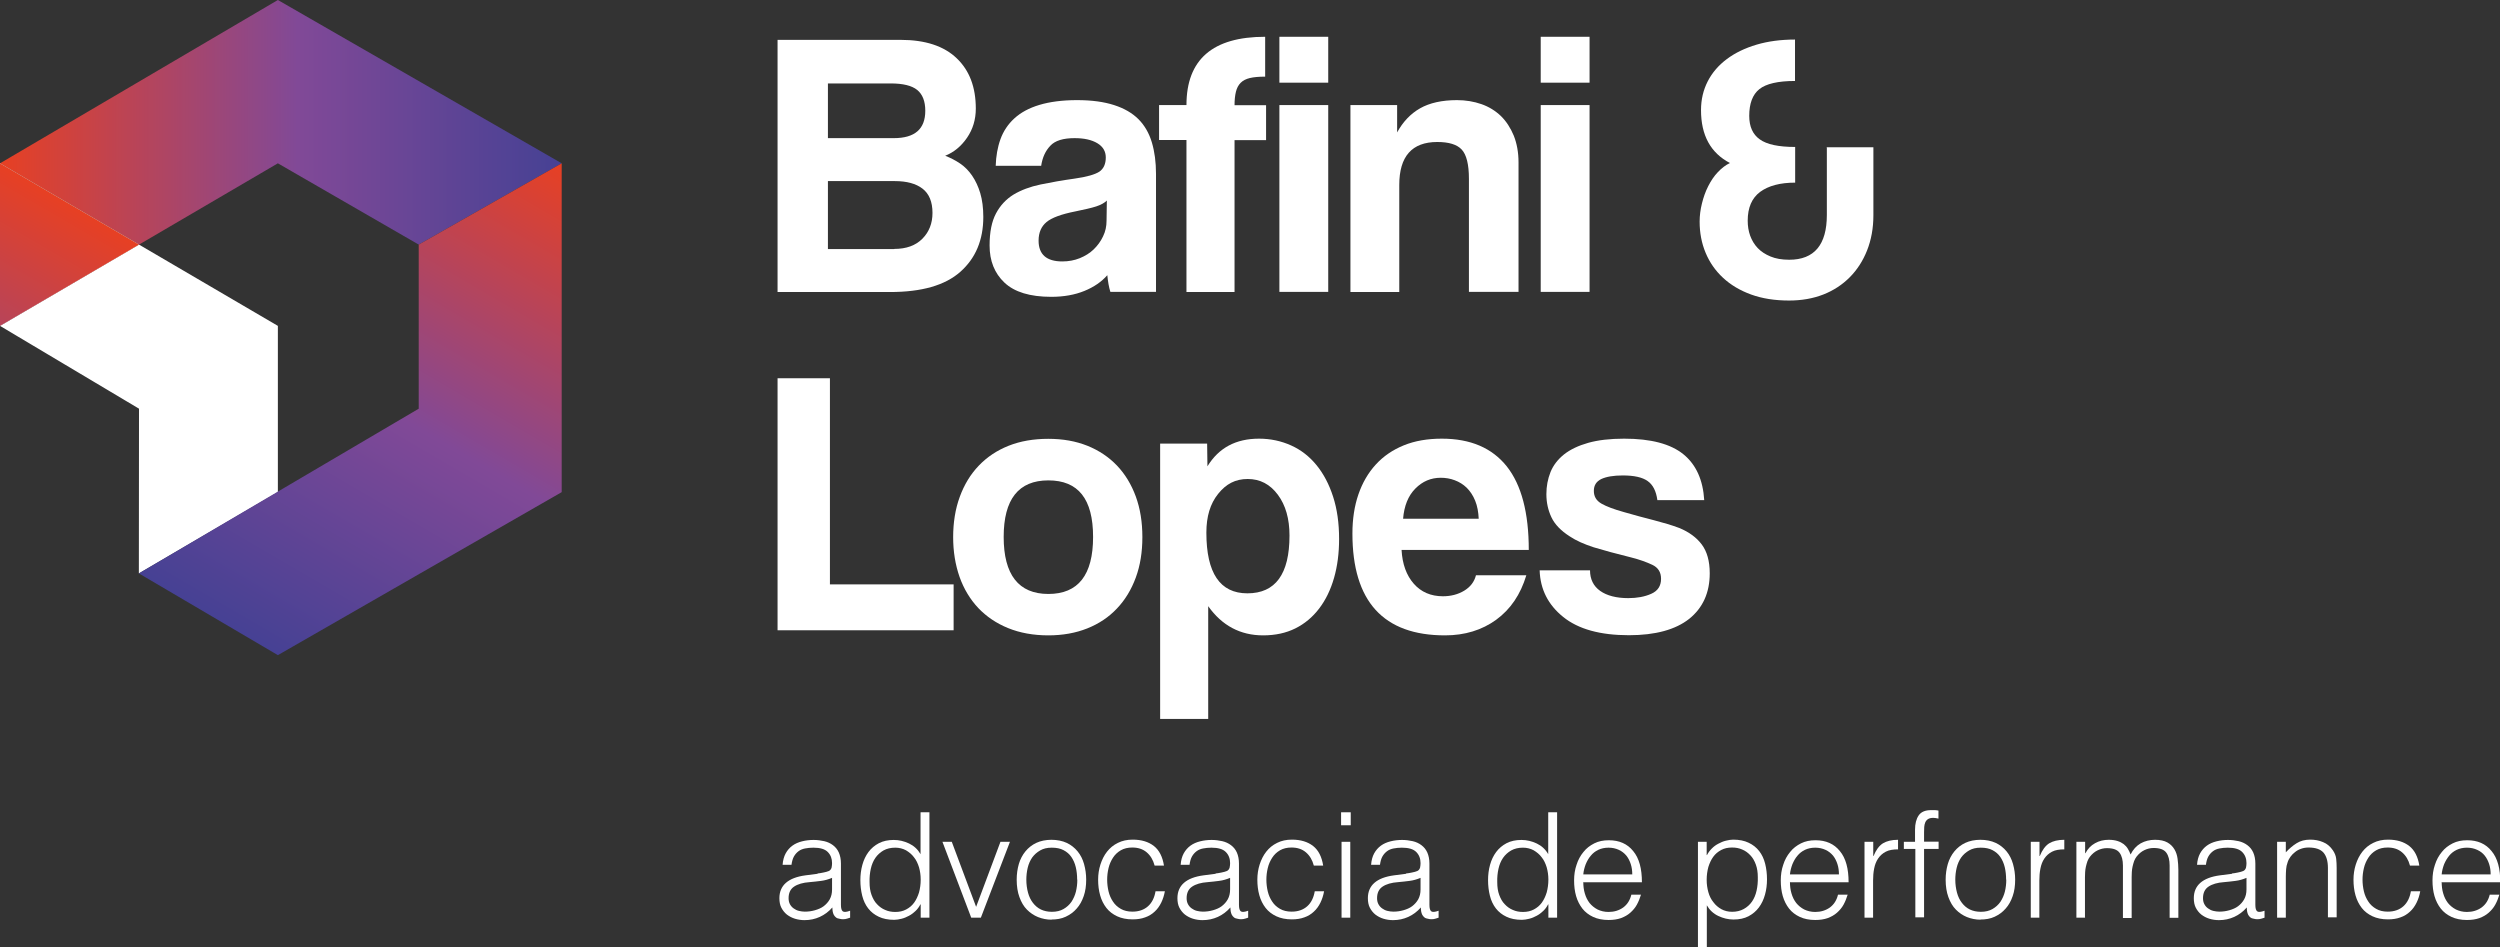 <svg xmlns="http://www.w3.org/2000/svg" width="219" height="83" viewBox="0 0 219 83" fill="none"><rect x="0" y="0" width="219" height="83" fill="#333333" stroke="none"/><g clip-path="url(#clip0_142_852)"><path d="M68.114 25.569V3.492H78.896C81.055 3.492 82.692 4.034 83.805 5.103C84.931 6.172 85.481 7.648 85.481 9.516C85.481 10.463 85.226 11.316 84.717 12.06C84.207 12.805 83.577 13.332 82.799 13.644C83.255 13.82 83.698 14.05 84.1 14.321C84.502 14.591 84.864 14.957 85.159 15.39C85.454 15.823 85.696 16.337 85.87 16.919C86.044 17.502 86.138 18.205 86.138 19.004C86.138 21.021 85.468 22.618 84.127 23.809C82.785 25 80.734 25.582 77.958 25.582H68.101L68.114 25.569ZM72.526 7.309V12.101H78.293C80.144 12.101 81.055 11.302 81.055 9.705C81.055 8.866 80.814 8.257 80.345 7.878C79.875 7.499 79.097 7.309 78.025 7.309H72.526ZM78.333 21.806C79.393 21.806 80.211 21.508 80.801 20.912C81.391 20.317 81.686 19.559 81.686 18.652C81.686 17.677 81.391 16.974 80.814 16.527C80.237 16.08 79.419 15.864 78.387 15.864H72.526V21.819H78.333V21.806Z" fill="white"></path><path d="M97.269 25.569C97.135 25.149 97.055 24.662 97.001 24.107C96.491 24.689 95.821 25.149 94.989 25.487C94.158 25.826 93.192 26.002 92.093 26.002C90.228 26.002 88.861 25.582 87.989 24.756C87.117 23.931 86.688 22.848 86.688 21.508C86.688 20.33 86.876 19.396 87.251 18.693C87.627 17.989 88.136 17.447 88.793 17.041C89.451 16.649 90.242 16.351 91.154 16.161C92.066 15.972 93.058 15.796 94.131 15.647C95.204 15.498 95.928 15.282 96.304 15.038C96.679 14.781 96.867 14.361 96.867 13.793C96.867 13.265 96.626 12.845 96.129 12.547C95.633 12.25 94.976 12.101 94.131 12.101C93.139 12.101 92.428 12.317 92.012 12.764C91.583 13.211 91.315 13.793 91.207 14.524H87.224C87.251 13.684 87.385 12.899 87.64 12.195C87.895 11.492 88.297 10.883 88.861 10.368C89.424 9.854 90.148 9.461 91.046 9.191C91.945 8.92 93.045 8.771 94.346 8.771C95.647 8.771 96.706 8.92 97.591 9.204C98.476 9.488 99.2 9.908 99.737 10.449C100.273 10.991 100.662 11.668 100.904 12.48C101.145 13.292 101.266 14.199 101.266 15.227V25.569H97.283H97.269ZM96.974 17.556C96.76 17.772 96.438 17.948 96.022 18.084C95.606 18.219 95.003 18.354 94.212 18.517C92.978 18.76 92.133 19.072 91.677 19.451C91.221 19.829 90.98 20.371 90.98 21.075C90.98 22.293 91.677 22.902 93.058 22.902C93.608 22.902 94.118 22.807 94.587 22.618C95.056 22.428 95.472 22.171 95.807 21.846C96.143 21.521 96.424 21.142 96.626 20.709C96.84 20.276 96.934 19.816 96.934 19.329L96.961 17.529L96.974 17.556Z" fill="white"></path><path d="M103.934 25.569V12.263H101.534V9.204H103.934C103.934 5.211 106.228 3.222 110.828 3.222V6.714C110.278 6.714 109.835 6.754 109.487 6.836C109.151 6.917 108.883 7.052 108.682 7.255C108.481 7.458 108.347 7.715 108.266 8.04C108.186 8.365 108.146 8.758 108.146 9.218H110.908V12.277H108.146V25.582H103.921L103.934 25.569Z" fill="white"></path><path d="M112.075 7.242V3.222H116.353V7.242H112.075ZM112.075 25.569V9.204H116.353V25.569H112.075Z" fill="white"></path><path d="M128.678 25.569V15.661C128.678 14.402 128.463 13.549 128.047 13.102C127.632 12.656 126.921 12.439 125.902 12.439C123.689 12.439 122.576 13.698 122.576 16.202V25.582H118.298V9.204H122.388V11.6C122.898 10.666 123.568 9.962 124.4 9.488C125.231 9.015 126.317 8.771 127.632 8.771C128.396 8.771 129.12 8.893 129.777 9.123C130.434 9.353 130.998 9.705 131.481 10.165C131.95 10.625 132.325 11.207 132.607 11.884C132.875 12.561 133.023 13.346 133.023 14.226V25.569H128.704H128.678Z" fill="white"></path><path d="M134.967 7.242V3.222H139.245V7.242H134.967ZM134.967 25.569V9.204H139.245V25.569H134.967Z" fill="white"></path><path d="M159.992 12.9H164.109V18.855C164.109 19.992 163.921 21.007 163.559 21.928C163.197 22.848 162.688 23.633 162.044 24.283C161.4 24.933 160.622 25.447 159.724 25.799C158.825 26.151 157.819 26.327 156.72 26.327C155.473 26.327 154.359 26.151 153.394 25.799C152.428 25.447 151.61 24.96 150.94 24.337C150.269 23.715 149.76 22.984 149.411 22.144C149.062 21.305 148.888 20.398 148.888 19.41C148.888 18.896 148.955 18.368 149.089 17.827C149.223 17.285 149.397 16.784 149.639 16.311C149.88 15.837 150.148 15.431 150.484 15.079C150.819 14.727 151.168 14.456 151.543 14.28C149.853 13.4 149.009 11.857 149.009 9.651C149.009 8.717 149.21 7.878 149.599 7.12C149.988 6.362 150.551 5.712 151.275 5.171C151.999 4.629 152.871 4.21 153.877 3.912C154.882 3.614 156.009 3.465 157.243 3.465V7.093C155.754 7.093 154.708 7.337 154.118 7.81C153.528 8.284 153.233 9.069 153.233 10.152C153.233 11.086 153.541 11.776 154.158 12.209C154.775 12.656 155.808 12.873 157.256 12.873V15.999C155.942 15.999 154.923 16.27 154.185 16.811C153.461 17.353 153.099 18.192 153.099 19.329C153.099 19.789 153.166 20.236 153.313 20.642C153.461 21.048 153.676 21.413 153.971 21.725C154.266 22.036 154.641 22.28 155.097 22.469C155.553 22.659 156.089 22.753 156.733 22.753C158.933 22.753 160.032 21.441 160.032 18.828V12.873L159.992 12.9Z" fill="white"></path><path d="M68.114 55.225V33.135H72.701V51.192H83.537V55.212H68.114V55.225Z" fill="white"></path><path d="M91.838 55.658C90.523 55.658 89.343 55.442 88.311 55.022C87.278 54.602 86.406 54.007 85.696 53.262C84.985 52.504 84.435 51.597 84.059 50.542C83.684 49.472 83.496 48.308 83.496 47.05C83.496 45.791 83.684 44.586 84.073 43.53C84.462 42.461 85.012 41.554 85.736 40.796C86.46 40.038 87.332 39.456 88.351 39.05C89.37 38.644 90.537 38.441 91.824 38.441C93.112 38.441 94.238 38.644 95.258 39.05C96.263 39.456 97.135 40.038 97.846 40.783C98.557 41.527 99.106 42.434 99.495 43.49C99.884 44.559 100.072 45.737 100.072 47.05C100.072 48.362 99.884 49.54 99.495 50.596C99.106 51.652 98.557 52.559 97.846 53.303C97.135 54.061 96.263 54.643 95.244 55.049C94.225 55.455 93.085 55.658 91.838 55.658ZM91.838 52.031C94.453 52.031 95.754 50.366 95.754 47.036C95.754 43.706 94.453 42.082 91.838 42.082C89.223 42.082 87.922 43.733 87.922 47.036C87.922 50.339 89.223 52.031 91.838 52.031Z" fill="white"></path><path d="M101.628 62.981V38.86H105.745L105.772 40.85C106.764 39.226 108.266 38.427 110.291 38.427C111.297 38.427 112.236 38.63 113.108 39.023C113.979 39.415 114.717 39.997 115.334 40.755C115.951 41.513 116.433 42.434 116.782 43.517C117.131 44.599 117.305 45.831 117.305 47.212C117.305 48.457 117.158 49.594 116.863 50.623C116.568 51.651 116.138 52.545 115.562 53.303C114.985 54.061 114.288 54.643 113.47 55.049C112.652 55.455 111.713 55.658 110.653 55.658C108.655 55.658 107.046 54.805 105.839 53.1V62.981H101.614H101.628ZM109.272 51.976C111.726 51.976 112.96 50.298 112.96 46.914C112.96 45.452 112.625 44.261 111.941 43.341C111.257 42.42 110.385 41.96 109.299 41.96C108.213 41.96 107.408 42.393 106.711 43.259C106.013 44.126 105.678 45.249 105.678 46.657C105.678 50.203 106.871 51.976 109.272 51.976Z" fill="white"></path><path d="M122.777 48.173C122.844 49.418 123.206 50.406 123.85 51.137C124.493 51.868 125.352 52.233 126.398 52.233C127.095 52.233 127.725 52.071 128.262 51.746C128.798 51.421 129.147 50.975 129.295 50.393H133.707C133.197 52.085 132.325 53.37 131.065 54.291C129.818 55.198 128.316 55.658 126.586 55.658C121.181 55.658 118.472 52.68 118.472 46.738C118.472 45.479 118.646 44.329 118.995 43.314C119.344 42.298 119.853 41.419 120.524 40.688C121.194 39.957 122.012 39.402 122.978 39.009C123.944 38.617 125.057 38.427 126.304 38.427C128.812 38.427 130.703 39.239 131.99 40.85C133.278 42.474 133.921 44.911 133.921 48.173H122.75H122.777ZM129.536 45.452C129.509 44.857 129.415 44.329 129.227 43.868C129.04 43.408 128.798 43.043 128.49 42.732C128.181 42.434 127.833 42.217 127.43 42.068C127.041 41.919 126.626 41.852 126.21 41.852C125.352 41.852 124.614 42.163 123.984 42.799C123.353 43.435 123.005 44.315 122.911 45.439H129.536V45.452Z" fill="white"></path><path d="M145.186 43.814C145.079 43.016 144.797 42.461 144.328 42.136C143.872 41.811 143.148 41.649 142.156 41.649C141.337 41.649 140.721 41.757 140.278 41.96C139.835 42.177 139.621 42.515 139.621 43.002C139.621 43.489 139.835 43.855 140.278 44.112C140.721 44.369 141.378 44.613 142.249 44.857C143.175 45.127 144.046 45.357 144.891 45.574C145.723 45.791 146.46 46.007 147.104 46.251C147.962 46.603 148.62 47.09 149.076 47.699C149.532 48.308 149.773 49.147 149.773 50.217C149.773 51.922 149.169 53.249 147.976 54.21C146.782 55.157 145.012 55.645 142.692 55.645C140.184 55.645 138.266 55.117 136.939 54.047C135.611 52.978 134.927 51.624 134.873 49.959H139.286C139.286 50.731 139.581 51.34 140.171 51.76C140.761 52.179 141.592 52.396 142.638 52.396C143.403 52.396 144.073 52.274 144.65 52.017C145.227 51.76 145.508 51.327 145.508 50.704C145.508 50.122 145.253 49.716 144.73 49.472C144.207 49.229 143.604 49.012 142.907 48.836C141.539 48.498 140.452 48.2 139.607 47.943C138.776 47.672 138.065 47.361 137.502 46.982C136.738 46.494 136.201 45.94 135.906 45.317C135.611 44.694 135.463 44.017 135.463 43.286C135.463 42.596 135.584 41.96 135.826 41.351C136.067 40.755 136.469 40.241 137.006 39.808C137.556 39.375 138.266 39.036 139.125 38.793C139.996 38.549 141.042 38.427 142.276 38.427C144.623 38.427 146.353 38.888 147.466 39.794C148.579 40.701 149.183 42.041 149.29 43.814H145.173H145.186Z" fill="white"></path><path d="M71.614 76.516C71.762 76.503 71.936 76.476 72.124 76.435C72.325 76.394 72.486 76.354 72.607 76.3C72.727 76.246 72.808 76.137 72.848 76.002C72.875 75.867 72.888 75.731 72.888 75.609C72.888 75.217 72.768 74.892 72.513 74.635C72.258 74.378 71.842 74.256 71.252 74.256C70.984 74.256 70.743 74.283 70.528 74.324C70.313 74.364 70.112 74.445 69.951 74.567C69.79 74.689 69.656 74.838 69.549 75.027C69.442 75.217 69.375 75.46 69.334 75.758H68.556C68.583 75.366 68.677 75.027 68.825 74.757C68.972 74.486 69.173 74.256 69.415 74.08C69.656 73.904 69.938 73.782 70.26 73.701C70.582 73.62 70.917 73.579 71.266 73.579C71.601 73.579 71.909 73.62 72.204 73.687C72.499 73.755 72.754 73.877 72.969 74.039C73.183 74.202 73.358 74.405 73.478 74.675C73.599 74.946 73.666 75.271 73.666 75.65V79.264C73.666 79.562 73.72 79.751 73.827 79.832C73.934 79.914 74.149 79.9 74.471 79.778V80.388C74.471 80.388 74.323 80.428 74.216 80.469C74.095 80.509 73.988 80.523 73.881 80.523C73.76 80.523 73.653 80.523 73.532 80.482C73.411 80.469 73.304 80.428 73.224 80.36C73.143 80.293 73.089 80.225 73.036 80.13C72.996 80.036 72.955 79.941 72.942 79.832C72.928 79.724 72.915 79.616 72.915 79.494C72.593 79.86 72.231 80.13 71.815 80.32C71.4 80.509 70.957 80.604 70.474 80.604C70.193 80.604 69.911 80.563 69.643 80.482C69.375 80.401 69.147 80.279 68.932 80.117C68.731 79.954 68.57 79.751 68.449 79.521C68.329 79.291 68.275 79.007 68.275 78.682C68.275 77.559 69.039 76.882 70.568 76.679L71.628 76.543L71.614 76.516ZM72.902 76.895C72.58 77.031 72.258 77.125 71.923 77.166C71.587 77.207 71.266 77.247 70.93 77.274C70.34 77.315 69.884 77.45 69.562 77.667C69.24 77.883 69.08 78.222 69.08 78.682C69.08 78.885 69.12 79.061 69.2 79.21C69.281 79.359 69.388 79.481 69.522 79.575C69.656 79.67 69.804 79.751 69.978 79.792C70.152 79.832 70.327 79.86 70.501 79.86C70.81 79.86 71.105 79.819 71.386 79.738C71.668 79.657 71.936 79.548 72.151 79.386C72.365 79.223 72.553 79.02 72.687 78.777C72.821 78.533 72.888 78.249 72.888 77.91V76.868L72.902 76.895Z" fill="white"></path><path d="M80.653 71.156H81.418V80.388H80.653V79.223H80.626C80.519 79.44 80.371 79.643 80.197 79.805C80.023 79.968 79.835 80.117 79.621 80.225C79.419 80.333 79.205 80.428 78.977 80.482C78.762 80.536 78.534 80.577 78.333 80.577C77.797 80.577 77.341 80.482 76.979 80.306C76.603 80.13 76.295 79.887 76.053 79.575C75.812 79.264 75.638 78.899 75.53 78.466C75.423 78.032 75.369 77.586 75.369 77.098C75.369 76.638 75.423 76.192 75.544 75.758C75.664 75.325 75.839 74.96 76.08 74.635C76.321 74.31 76.63 74.053 76.992 73.863C77.354 73.674 77.797 73.579 78.293 73.579C78.762 73.579 79.205 73.687 79.634 73.89C80.063 74.094 80.398 74.405 80.64 74.824V71.17L80.653 71.156ZM80.653 77.044C80.653 76.665 80.6 76.313 80.506 75.975C80.398 75.636 80.264 75.339 80.063 75.095C79.875 74.838 79.634 74.648 79.366 74.486C79.084 74.337 78.776 74.256 78.427 74.256C78.025 74.256 77.689 74.337 77.394 74.499C77.113 74.662 76.871 74.879 76.683 75.149C76.496 75.42 76.362 75.745 76.281 76.11C76.201 76.476 76.16 76.868 76.174 77.288C76.174 77.707 76.228 78.073 76.348 78.398C76.469 78.723 76.617 78.993 76.831 79.21C77.032 79.427 77.274 79.602 77.542 79.711C77.81 79.832 78.105 79.887 78.427 79.887C78.789 79.887 79.097 79.819 79.379 79.67C79.661 79.521 79.889 79.332 80.076 79.075C80.264 78.817 80.398 78.52 80.506 78.181C80.6 77.829 80.653 77.464 80.653 77.058V77.044Z" fill="white"></path><path d="M82.544 73.742H83.376L85.508 79.44L87.64 73.742H88.472L85.924 80.388H85.079L82.558 73.742H82.544Z" fill="white"></path><path d="M92.12 80.564C91.69 80.564 91.301 80.483 90.926 80.334C90.564 80.185 90.242 79.968 89.96 79.684C89.679 79.4 89.464 79.034 89.303 78.588C89.142 78.154 89.062 77.64 89.062 77.058C89.062 76.571 89.129 76.111 89.249 75.691C89.37 75.271 89.571 74.892 89.826 74.581C90.081 74.27 90.403 74.013 90.778 73.837C91.154 73.661 91.61 73.566 92.106 73.566C92.602 73.566 93.072 73.661 93.447 73.837C93.823 74.013 94.144 74.27 94.399 74.581C94.654 74.892 94.842 75.258 94.963 75.691C95.083 76.124 95.15 76.571 95.15 77.058C95.15 77.586 95.083 78.073 94.936 78.493C94.788 78.926 94.587 79.291 94.319 79.589C94.051 79.901 93.729 80.131 93.353 80.307C92.978 80.483 92.562 80.55 92.106 80.55L92.12 80.564ZM94.359 77.058C94.359 76.666 94.319 76.3 94.238 75.962C94.158 75.623 94.024 75.326 93.85 75.068C93.675 74.811 93.447 74.622 93.165 74.473C92.884 74.324 92.549 74.256 92.133 74.256C91.717 74.256 91.395 74.337 91.114 74.5C90.832 74.662 90.604 74.865 90.416 75.123C90.242 75.38 90.108 75.677 90.027 76.016C89.947 76.354 89.907 76.706 89.907 77.058C89.907 77.464 89.96 77.843 90.054 78.195C90.148 78.547 90.296 78.845 90.483 79.088C90.671 79.332 90.899 79.535 91.181 79.671C91.462 79.806 91.784 79.874 92.146 79.874C92.549 79.874 92.884 79.792 93.165 79.63C93.447 79.467 93.675 79.264 93.863 78.994C94.037 78.723 94.171 78.425 94.252 78.1C94.332 77.762 94.373 77.424 94.373 77.058H94.359Z" fill="white"></path><path d="M101.145 75.826C101.011 75.325 100.783 74.946 100.448 74.662C100.112 74.378 99.697 74.243 99.187 74.243C98.798 74.243 98.463 74.324 98.181 74.486C97.9 74.649 97.672 74.865 97.497 75.136C97.323 75.407 97.189 75.704 97.108 76.043C97.028 76.381 96.988 76.72 96.988 77.058C96.988 77.396 97.028 77.748 97.108 78.087C97.189 78.425 97.323 78.723 97.497 78.98C97.672 79.251 97.9 79.454 98.181 79.616C98.463 79.779 98.798 79.86 99.2 79.86C99.764 79.86 100.22 79.697 100.568 79.386C100.917 79.075 101.132 78.628 101.225 78.073H102.044C101.976 78.439 101.869 78.777 101.722 79.075C101.574 79.373 101.386 79.643 101.145 79.86C100.917 80.076 100.635 80.252 100.314 80.361C99.992 80.482 99.63 80.537 99.214 80.537C98.691 80.537 98.235 80.442 97.859 80.266C97.484 80.09 97.162 79.846 96.921 79.535C96.679 79.224 96.491 78.858 96.371 78.425C96.25 77.992 96.196 77.545 96.196 77.058C96.196 76.598 96.263 76.151 96.398 75.731C96.532 75.312 96.719 74.933 96.974 74.608C97.229 74.283 97.537 74.026 97.926 73.837C98.302 73.647 98.731 73.552 99.227 73.552C99.992 73.552 100.609 73.742 101.078 74.107C101.547 74.473 101.842 75.055 101.963 75.826H101.185H101.145Z" fill="white"></path><path d="M106.482 76.516C106.63 76.503 106.804 76.476 106.992 76.435C107.193 76.394 107.354 76.354 107.475 76.3C107.596 76.246 107.676 76.137 107.716 76.002C107.743 75.867 107.757 75.731 107.757 75.609C107.757 75.217 107.636 74.892 107.381 74.635C107.126 74.378 106.71 74.256 106.12 74.256C105.852 74.256 105.611 74.283 105.396 74.324C105.182 74.364 104.98 74.445 104.82 74.567C104.659 74.689 104.525 74.838 104.417 75.027C104.31 75.217 104.243 75.46 104.203 75.758H103.425C103.452 75.366 103.546 75.027 103.693 74.757C103.841 74.486 104.042 74.256 104.283 74.08C104.525 73.904 104.806 73.782 105.128 73.701C105.45 73.62 105.785 73.579 106.134 73.579C106.469 73.579 106.778 73.62 107.073 73.687C107.368 73.755 107.622 73.877 107.837 74.039C108.052 74.202 108.226 74.405 108.347 74.675C108.467 74.946 108.534 75.271 108.534 75.65V79.264C108.534 79.562 108.588 79.751 108.695 79.832C108.803 79.914 109.017 79.9 109.339 79.778V80.388C109.339 80.388 109.191 80.428 109.084 80.469C108.964 80.509 108.856 80.523 108.749 80.523C108.628 80.523 108.521 80.523 108.4 80.482C108.28 80.469 108.172 80.428 108.092 80.36C108.011 80.293 107.958 80.225 107.904 80.13C107.864 80.036 107.824 79.941 107.81 79.832C107.797 79.724 107.783 79.616 107.783 79.494C107.461 79.86 107.099 80.13 106.684 80.32C106.268 80.509 105.825 80.604 105.343 80.604C105.061 80.604 104.779 80.563 104.511 80.482C104.243 80.401 104.015 80.279 103.8 80.117C103.599 79.954 103.438 79.751 103.318 79.521C103.197 79.291 103.143 79.007 103.143 78.682C103.143 77.559 103.908 76.882 105.436 76.679L106.496 76.543L106.482 76.516ZM107.77 76.895C107.448 77.031 107.126 77.125 106.791 77.166C106.456 77.207 106.134 77.247 105.799 77.274C105.208 77.315 104.752 77.45 104.431 77.667C104.109 77.883 103.948 78.222 103.948 78.682C103.948 78.885 103.988 79.061 104.069 79.21C104.149 79.359 104.256 79.481 104.39 79.575C104.525 79.67 104.672 79.751 104.846 79.792C105.021 79.832 105.195 79.86 105.369 79.86C105.678 79.86 105.973 79.819 106.255 79.738C106.536 79.657 106.804 79.548 107.019 79.386C107.234 79.223 107.421 79.02 107.555 78.777C107.689 78.533 107.757 78.249 107.757 77.91V76.868L107.77 76.895Z" fill="white"></path><path d="M115.092 75.826C114.958 75.325 114.73 74.946 114.395 74.662C114.06 74.378 113.644 74.243 113.134 74.243C112.745 74.243 112.41 74.324 112.128 74.486C111.847 74.649 111.619 74.865 111.445 75.136C111.27 75.407 111.136 75.704 111.056 76.043C110.975 76.381 110.935 76.72 110.935 77.058C110.935 77.396 110.975 77.748 111.056 78.087C111.136 78.425 111.27 78.723 111.445 78.98C111.619 79.251 111.847 79.454 112.128 79.616C112.41 79.779 112.745 79.86 113.148 79.86C113.711 79.86 114.167 79.697 114.516 79.386C114.864 79.075 115.079 78.628 115.173 78.073H115.991C115.924 78.439 115.816 78.777 115.669 79.075C115.521 79.373 115.334 79.643 115.092 79.86C114.864 80.076 114.583 80.252 114.261 80.361C113.939 80.482 113.577 80.537 113.161 80.537C112.638 80.537 112.182 80.442 111.807 80.266C111.431 80.09 111.109 79.846 110.868 79.535C110.626 79.224 110.439 78.858 110.318 78.425C110.197 77.992 110.144 77.545 110.144 77.058C110.144 76.598 110.211 76.151 110.345 75.731C110.479 75.312 110.667 74.933 110.922 74.608C111.176 74.283 111.485 74.026 111.874 73.837C112.249 73.647 112.678 73.552 113.175 73.552C113.939 73.552 114.556 73.742 115.025 74.107C115.495 74.473 115.79 75.055 115.91 75.826H115.133H115.092Z" fill="white"></path><path d="M117.479 72.293V71.156H118.324V72.293H117.479ZM117.52 80.388V73.742H118.284V80.388H117.52Z" fill="white"></path><path d="M123.166 76.516C123.313 76.503 123.488 76.476 123.675 76.435C123.877 76.394 124.037 76.354 124.158 76.3C124.279 76.246 124.359 76.137 124.4 76.002C124.426 75.867 124.44 75.731 124.44 75.609C124.44 75.217 124.319 74.892 124.064 74.635C123.809 74.378 123.394 74.256 122.804 74.256C122.535 74.256 122.294 74.283 122.079 74.324C121.865 74.364 121.664 74.445 121.503 74.567C121.342 74.689 121.208 74.838 121.1 75.027C120.993 75.217 120.926 75.46 120.886 75.758H120.108C120.135 75.366 120.229 75.027 120.376 74.757C120.524 74.486 120.725 74.256 120.966 74.08C121.208 73.904 121.489 73.782 121.811 73.701C122.133 73.62 122.468 73.579 122.817 73.579C123.152 73.579 123.461 73.62 123.756 73.687C124.051 73.755 124.306 73.877 124.52 74.039C124.735 74.202 124.909 74.405 125.03 74.675C125.151 74.946 125.218 75.271 125.218 75.65V79.264C125.218 79.562 125.271 79.751 125.379 79.832C125.486 79.914 125.7 79.9 126.022 79.778V80.388C126.022 80.388 125.875 80.428 125.767 80.469C125.647 80.509 125.539 80.523 125.432 80.523C125.311 80.523 125.204 80.523 125.083 80.482C124.963 80.469 124.856 80.428 124.775 80.36C124.695 80.293 124.641 80.225 124.587 80.13C124.547 80.036 124.507 79.941 124.493 79.832C124.48 79.724 124.467 79.616 124.467 79.494C124.145 79.86 123.783 80.13 123.367 80.32C122.951 80.509 122.509 80.604 122.026 80.604C121.744 80.604 121.463 80.563 121.194 80.482C120.926 80.401 120.698 80.279 120.484 80.117C120.282 79.954 120.121 79.751 120.001 79.521C119.88 79.291 119.826 79.007 119.826 78.682C119.826 77.559 120.591 76.882 122.12 76.679L123.179 76.543L123.166 76.516ZM124.453 76.895C124.131 77.031 123.809 77.125 123.474 77.166C123.139 77.207 122.817 77.247 122.482 77.274C121.892 77.315 121.436 77.45 121.114 77.667C120.792 77.883 120.631 78.222 120.631 78.682C120.631 78.885 120.671 79.061 120.752 79.21C120.832 79.359 120.94 79.481 121.074 79.575C121.208 79.67 121.355 79.751 121.53 79.792C121.704 79.832 121.878 79.86 122.053 79.86C122.361 79.86 122.656 79.819 122.938 79.738C123.219 79.657 123.488 79.548 123.702 79.386C123.917 79.223 124.104 79.02 124.239 78.777C124.373 78.533 124.44 78.249 124.44 77.91V76.868L124.453 76.895Z" fill="white"></path><path d="M135.638 71.156H136.402V80.388H135.638V79.223H135.611C135.504 79.44 135.356 79.643 135.182 79.805C135.008 79.968 134.82 80.117 134.605 80.225C134.404 80.333 134.19 80.428 133.962 80.482C133.747 80.536 133.519 80.577 133.318 80.577C132.781 80.577 132.325 80.482 131.963 80.306C131.588 80.13 131.279 79.887 131.038 79.575C130.797 79.264 130.622 78.899 130.515 78.466C130.408 78.032 130.354 77.586 130.354 77.098C130.354 76.638 130.408 76.192 130.528 75.758C130.649 75.325 130.823 74.96 131.065 74.635C131.306 74.31 131.615 74.053 131.977 73.863C132.339 73.674 132.781 73.579 133.278 73.579C133.747 73.579 134.19 73.687 134.619 73.89C135.048 74.094 135.383 74.405 135.624 74.824V71.17L135.638 71.156ZM135.638 77.044C135.638 76.665 135.584 76.313 135.49 75.975C135.383 75.636 135.249 75.339 135.048 75.095C134.86 74.838 134.619 74.648 134.35 74.486C134.069 74.337 133.76 74.256 133.412 74.256C133.009 74.256 132.674 74.337 132.379 74.499C132.097 74.662 131.856 74.879 131.668 75.149C131.481 75.42 131.346 75.745 131.266 76.11C131.185 76.476 131.145 76.868 131.159 77.288C131.159 77.707 131.212 78.073 131.333 78.398C131.454 78.723 131.601 78.993 131.816 79.21C132.017 79.427 132.258 79.602 132.527 79.711C132.795 79.832 133.09 79.887 133.412 79.887C133.774 79.887 134.082 79.819 134.364 79.67C134.645 79.521 134.873 79.332 135.061 79.075C135.249 78.817 135.383 78.52 135.49 78.181C135.584 77.829 135.638 77.464 135.638 77.058V77.044Z" fill="white"></path><path d="M138.696 77.248C138.696 77.613 138.736 77.951 138.83 78.263C138.924 78.588 139.058 78.858 139.245 79.102C139.433 79.332 139.661 79.522 139.943 79.67C140.224 79.806 140.546 79.887 140.908 79.887C141.405 79.887 141.834 79.752 142.196 79.494C142.558 79.224 142.786 78.858 142.907 78.371H143.751C143.658 78.682 143.537 78.98 143.389 79.251C143.242 79.522 143.041 79.752 142.813 79.955C142.585 80.158 142.316 80.306 141.995 80.428C141.686 80.537 141.311 80.591 140.908 80.591C140.385 80.591 139.929 80.496 139.554 80.32C139.178 80.144 138.856 79.9 138.615 79.589C138.374 79.278 138.186 78.912 138.065 78.493C137.945 78.073 137.891 77.613 137.891 77.126C137.891 76.638 137.958 76.178 138.105 75.759C138.24 75.326 138.441 74.96 138.709 74.635C138.964 74.31 139.286 74.067 139.661 73.877C140.037 73.688 140.452 73.606 140.935 73.606C141.847 73.606 142.558 73.918 143.067 74.554C143.591 75.177 143.832 76.097 143.832 77.288H138.722L138.696 77.248ZM142.987 76.611C142.987 76.287 142.947 75.975 142.853 75.691C142.759 75.407 142.638 75.163 142.464 74.947C142.29 74.743 142.075 74.567 141.807 74.446C141.539 74.324 141.244 74.256 140.908 74.256C140.573 74.256 140.265 74.324 140.01 74.446C139.755 74.567 139.527 74.743 139.353 74.96C139.165 75.177 139.031 75.42 138.91 75.704C138.803 75.989 138.722 76.287 138.696 76.598H142.987V76.611Z" fill="white"></path><path d="M149.505 83H148.74V73.742H149.505V74.906H149.531C149.639 74.689 149.786 74.5 149.961 74.324C150.135 74.148 150.323 74.013 150.537 73.904C150.738 73.796 150.953 73.701 151.181 73.647C151.396 73.593 151.624 73.552 151.825 73.552C152.361 73.552 152.817 73.647 153.179 73.823C153.555 73.999 153.863 74.243 154.105 74.554C154.346 74.865 154.52 75.231 154.628 75.664C154.735 76.097 154.789 76.544 154.789 77.031C154.789 77.491 154.735 77.938 154.614 78.371C154.494 78.804 154.319 79.169 154.078 79.494C153.836 79.819 153.528 80.076 153.166 80.266C152.804 80.455 152.361 80.55 151.865 80.55C151.396 80.55 150.953 80.442 150.524 80.239C150.095 80.036 149.759 79.725 149.518 79.305V82.987L149.505 83ZM149.505 77.085C149.505 77.464 149.558 77.816 149.652 78.154C149.746 78.493 149.894 78.79 150.095 79.034C150.282 79.291 150.524 79.494 150.792 79.643C151.06 79.792 151.382 79.873 151.731 79.873C152.12 79.873 152.455 79.792 152.75 79.63C153.045 79.467 153.287 79.251 153.474 78.98C153.662 78.709 153.796 78.384 153.877 78.019C153.957 77.653 153.997 77.261 153.984 76.841C153.984 76.422 153.93 76.056 153.81 75.731C153.689 75.407 153.541 75.136 153.327 74.919C153.126 74.703 152.884 74.527 152.616 74.418C152.348 74.297 152.053 74.243 151.731 74.243C151.369 74.243 151.06 74.31 150.779 74.459C150.497 74.608 150.269 74.797 150.081 75.055C149.894 75.312 149.759 75.61 149.652 75.948C149.558 76.3 149.505 76.665 149.505 77.072V77.085Z" fill="white"></path><path d="M156.8 77.248C156.8 77.613 156.84 77.951 156.934 78.263C157.028 78.588 157.162 78.858 157.35 79.102C157.538 79.332 157.766 79.522 158.047 79.67C158.329 79.806 158.651 79.887 159.013 79.887C159.509 79.887 159.938 79.752 160.301 79.494C160.663 79.224 160.891 78.858 161.011 78.371H161.856C161.762 78.682 161.642 78.98 161.494 79.251C161.347 79.522 161.145 79.752 160.917 79.955C160.689 80.158 160.421 80.306 160.099 80.428C159.791 80.537 159.415 80.591 159.013 80.591C158.49 80.591 158.034 80.496 157.659 80.32C157.283 80.144 156.961 79.9 156.72 79.589C156.478 79.278 156.291 78.912 156.17 78.493C156.049 78.073 155.996 77.613 155.996 77.126C155.996 76.638 156.063 76.178 156.21 75.759C156.344 75.326 156.545 74.96 156.814 74.635C157.068 74.31 157.39 74.067 157.766 73.877C158.141 73.688 158.557 73.606 159.04 73.606C159.952 73.606 160.663 73.918 161.172 74.554C161.695 75.177 161.937 76.097 161.937 77.288H156.827L156.8 77.248ZM161.092 76.611C161.092 76.287 161.052 75.975 160.958 75.691C160.864 75.407 160.743 75.163 160.569 74.947C160.394 74.743 160.18 74.567 159.912 74.446C159.643 74.324 159.348 74.256 159.013 74.256C158.678 74.256 158.369 74.324 158.115 74.446C157.86 74.567 157.632 74.743 157.457 74.96C157.27 75.177 157.136 75.42 157.015 75.704C156.908 75.989 156.827 76.287 156.8 76.598H161.092V76.611Z" fill="white"></path><path d="M164.096 80.388H163.331V73.742H164.096V74.987H164.123C164.337 74.459 164.605 74.094 164.941 73.877C165.276 73.674 165.718 73.566 166.268 73.566V74.405C165.839 74.405 165.477 74.459 165.195 74.608C164.914 74.757 164.699 74.947 164.525 75.204C164.351 75.461 164.243 75.745 164.176 76.084C164.109 76.422 164.082 76.774 164.082 77.139V80.401L164.096 80.388Z" fill="white"></path><path d="M166.778 74.378V73.742H167.757V72.686C167.757 72.158 167.864 71.738 168.079 71.427C168.293 71.116 168.655 70.967 169.165 70.967C169.286 70.967 169.393 70.967 169.5 70.967C169.608 70.967 169.702 70.994 169.809 71.007V71.711C169.634 71.671 169.487 71.644 169.353 71.644C169.152 71.644 169.004 71.684 168.897 71.752C168.79 71.82 168.709 71.914 168.655 72.036C168.602 72.158 168.575 72.293 168.562 72.442C168.562 72.591 168.548 72.74 168.548 72.902V73.728H169.822V74.364H168.548V80.361H167.784V74.364H166.805L166.778 74.378Z" fill="white"></path><path d="M173.497 80.564C173.068 80.564 172.679 80.483 172.303 80.334C171.941 80.185 171.619 79.968 171.338 79.684C171.056 79.4 170.841 79.034 170.68 78.588C170.52 78.154 170.439 77.64 170.439 77.058C170.439 76.571 170.506 76.111 170.627 75.691C170.748 75.271 170.949 74.892 171.204 74.581C171.458 74.27 171.78 74.013 172.156 73.837C172.531 73.661 172.987 73.566 173.483 73.566C173.98 73.566 174.449 73.661 174.824 73.837C175.2 74.013 175.522 74.27 175.777 74.581C176.031 74.892 176.219 75.258 176.34 75.691C176.461 76.124 176.528 76.571 176.528 77.058C176.528 77.586 176.461 78.073 176.313 78.493C176.166 78.926 175.964 79.291 175.696 79.589C175.428 79.901 175.106 80.131 174.731 80.307C174.355 80.483 173.939 80.55 173.483 80.55L173.497 80.564ZM175.736 77.058C175.736 76.666 175.696 76.3 175.616 75.962C175.535 75.623 175.401 75.326 175.227 75.068C175.052 74.811 174.824 74.622 174.543 74.473C174.261 74.324 173.926 74.256 173.51 74.256C173.094 74.256 172.773 74.337 172.491 74.5C172.209 74.662 171.981 74.865 171.794 75.123C171.619 75.38 171.485 75.677 171.405 76.016C171.324 76.354 171.284 76.706 171.284 77.058C171.284 77.464 171.338 77.843 171.432 78.195C171.525 78.547 171.673 78.845 171.861 79.088C172.048 79.332 172.276 79.535 172.558 79.671C172.84 79.806 173.162 79.874 173.524 79.874C173.926 79.874 174.261 79.792 174.543 79.63C174.824 79.467 175.052 79.264 175.24 78.994C175.415 78.723 175.549 78.425 175.629 78.1C175.71 77.762 175.75 77.424 175.75 77.058H175.736Z" fill="white"></path><path d="M178.66 80.388H177.896V73.742H178.66V74.987H178.687C178.901 74.459 179.17 74.094 179.505 73.877C179.84 73.674 180.283 73.566 180.833 73.566V74.405C180.403 74.405 180.041 74.459 179.76 74.608C179.478 74.757 179.264 74.947 179.089 75.204C178.915 75.461 178.808 75.745 178.741 76.084C178.673 76.422 178.647 76.774 178.647 77.139V80.401L178.66 80.388Z" fill="white"></path><path d="M182.657 80.388H181.892V73.742H182.657V74.743H182.683C182.884 74.365 183.153 74.067 183.528 73.864C183.89 73.661 184.293 73.566 184.722 73.566C185.03 73.566 185.285 73.606 185.5 73.674C185.714 73.742 185.889 73.837 186.036 73.945C186.184 74.067 186.304 74.189 186.398 74.351C186.492 74.5 186.572 74.676 186.64 74.852C186.854 74.419 187.149 74.094 187.525 73.877C187.887 73.674 188.316 73.566 188.785 73.566C189.228 73.566 189.59 73.647 189.858 73.796C190.126 73.945 190.328 74.148 190.475 74.392C190.623 74.635 190.716 74.919 190.757 75.231C190.797 75.542 190.824 75.867 190.824 76.205V80.401H190.059V75.813C190.059 75.339 189.965 74.96 189.764 74.689C189.563 74.419 189.201 74.283 188.651 74.283C188.37 74.283 188.101 74.351 187.847 74.473C187.592 74.595 187.364 74.784 187.163 75.041C187.082 75.15 187.002 75.285 186.948 75.434C186.894 75.583 186.854 75.745 186.814 75.908C186.774 76.07 186.76 76.232 186.747 76.395C186.747 76.557 186.733 76.706 186.733 76.841V80.415H185.969V75.826C185.969 75.353 185.875 74.974 185.674 74.703C185.473 74.432 185.111 74.297 184.561 74.297C184.279 74.297 184.011 74.365 183.756 74.486C183.501 74.608 183.273 74.798 183.072 75.055C182.992 75.163 182.911 75.299 182.858 75.447C182.804 75.596 182.764 75.759 182.724 75.921C182.683 76.084 182.67 76.246 182.657 76.408C182.657 76.571 182.643 76.72 182.643 76.855V80.428L182.657 80.388Z" fill="white"></path><path d="M195.518 76.516C195.665 76.503 195.839 76.476 196.027 76.435C196.228 76.394 196.389 76.354 196.51 76.3C196.631 76.246 196.711 76.137 196.751 76.002C196.778 75.867 196.792 75.731 196.792 75.609C196.792 75.217 196.671 74.892 196.416 74.635C196.161 74.378 195.746 74.256 195.155 74.256C194.887 74.256 194.646 74.283 194.431 74.324C194.217 74.364 194.016 74.445 193.855 74.567C193.694 74.689 193.56 74.838 193.452 75.027C193.345 75.217 193.278 75.46 193.238 75.758H192.46C192.487 75.366 192.581 75.027 192.728 74.757C192.876 74.486 193.077 74.256 193.318 74.08C193.56 73.904 193.841 73.782 194.163 73.701C194.485 73.62 194.82 73.579 195.169 73.579C195.504 73.579 195.813 73.62 196.108 73.687C196.403 73.755 196.657 73.877 196.872 74.039C197.087 74.202 197.261 74.405 197.382 74.675C197.502 74.946 197.569 75.271 197.569 75.65V79.264C197.569 79.562 197.623 79.751 197.73 79.832C197.838 79.914 198.052 79.9 198.374 79.778V80.388C198.374 80.388 198.227 80.428 198.119 80.469C197.999 80.509 197.891 80.523 197.784 80.523C197.663 80.523 197.556 80.523 197.435 80.482C197.315 80.469 197.207 80.428 197.127 80.36C197.046 80.293 196.993 80.225 196.939 80.13C196.899 80.036 196.859 79.941 196.845 79.832C196.832 79.724 196.818 79.616 196.818 79.494C196.497 79.86 196.134 80.13 195.719 80.32C195.303 80.509 194.86 80.604 194.378 80.604C194.096 80.604 193.814 80.563 193.546 80.482C193.278 80.401 193.05 80.279 192.835 80.117C192.634 79.954 192.473 79.751 192.353 79.521C192.232 79.291 192.178 79.007 192.178 78.682C192.178 77.559 192.943 76.882 194.471 76.679L195.531 76.543L195.518 76.516ZM196.805 76.895C196.483 77.031 196.161 77.125 195.826 77.166C195.491 77.207 195.169 77.247 194.834 77.274C194.243 77.315 193.788 77.45 193.466 77.667C193.144 77.883 192.983 78.222 192.983 78.682C192.983 78.885 193.023 79.061 193.104 79.21C193.184 79.359 193.291 79.481 193.425 79.575C193.56 79.67 193.707 79.751 193.881 79.792C194.056 79.832 194.23 79.86 194.404 79.86C194.713 79.86 195.008 79.819 195.29 79.738C195.571 79.657 195.839 79.548 196.054 79.386C196.269 79.223 196.456 79.02 196.59 78.777C196.725 78.533 196.792 78.249 196.792 77.91V76.868L196.805 76.895Z" fill="white"></path><path d="M200.238 80.388H199.474V73.742H200.238V74.662C200.547 74.337 200.855 74.067 201.19 73.864C201.512 73.66 201.915 73.552 202.37 73.552C202.773 73.552 203.148 73.62 203.497 73.769C203.846 73.904 204.141 74.161 204.369 74.5C204.53 74.743 204.624 74.987 204.65 75.231C204.677 75.488 204.691 75.745 204.691 76.016V80.361H203.926V76.029C203.926 75.434 203.792 74.987 203.537 74.689C203.269 74.391 202.84 74.243 202.223 74.243C201.982 74.243 201.767 74.283 201.579 74.351C201.378 74.418 201.204 74.513 201.056 74.635C200.895 74.757 200.761 74.892 200.654 75.041C200.547 75.19 200.453 75.353 200.399 75.528C200.319 75.745 200.278 75.948 200.265 76.138C200.252 76.341 200.238 76.544 200.238 76.774V80.347V80.388Z" fill="white"></path><path d="M211.114 75.826C210.98 75.325 210.752 74.946 210.417 74.662C210.082 74.378 209.666 74.243 209.156 74.243C208.768 74.243 208.432 74.324 208.151 74.486C207.869 74.649 207.641 74.865 207.467 75.136C207.292 75.407 207.158 75.704 207.078 76.043C206.997 76.381 206.957 76.72 206.957 77.058C206.957 77.396 206.997 77.748 207.078 78.087C207.158 78.425 207.292 78.723 207.467 78.98C207.641 79.251 207.869 79.454 208.151 79.616C208.432 79.779 208.767 79.86 209.17 79.86C209.733 79.86 210.189 79.697 210.538 79.386C210.886 79.075 211.101 78.628 211.195 78.073H212.013C211.946 78.439 211.839 78.777 211.691 79.075C211.544 79.373 211.356 79.643 211.114 79.86C210.886 80.076 210.605 80.252 210.283 80.361C209.961 80.482 209.599 80.537 209.183 80.537C208.66 80.537 208.204 80.442 207.829 80.266C207.453 80.09 207.131 79.846 206.89 79.535C206.649 79.224 206.461 78.858 206.34 78.425C206.219 77.992 206.166 77.545 206.166 77.058C206.166 76.598 206.233 76.151 206.367 75.731C206.501 75.312 206.689 74.933 206.944 74.608C207.198 74.283 207.507 74.026 207.896 73.837C208.271 73.647 208.7 73.552 209.197 73.552C209.961 73.552 210.578 73.742 211.047 74.107C211.517 74.473 211.812 75.055 211.932 75.826H211.155H211.114Z" fill="white"></path><path d="M213.89 77.248C213.89 77.613 213.931 77.951 214.025 78.263C214.118 78.588 214.253 78.858 214.44 79.102C214.628 79.332 214.856 79.522 215.138 79.67C215.419 79.806 215.741 79.887 216.103 79.887C216.599 79.887 217.029 79.752 217.391 79.494C217.753 79.224 217.981 78.858 218.101 78.371H218.946C218.852 78.682 218.732 78.98 218.584 79.251C218.437 79.522 218.236 79.752 218.008 79.955C217.78 80.158 217.511 80.306 217.19 80.428C216.881 80.537 216.506 80.591 216.103 80.591C215.58 80.591 215.124 80.496 214.749 80.32C214.373 80.144 214.051 79.9 213.81 79.589C213.569 79.278 213.381 78.912 213.26 78.493C213.139 78.073 213.086 77.613 213.086 77.126C213.086 76.638 213.153 76.178 213.3 75.759C213.435 75.326 213.636 74.96 213.904 74.635C214.159 74.31 214.481 74.067 214.856 73.877C215.232 73.688 215.647 73.606 216.13 73.606C217.042 73.606 217.753 73.918 218.262 74.554C218.785 75.177 219.027 76.097 219.027 77.288H213.917L213.89 77.248ZM218.182 76.611C218.182 76.287 218.142 75.975 218.048 75.691C217.954 75.407 217.833 75.163 217.659 74.947C217.485 74.73 217.27 74.567 217.002 74.446C216.734 74.324 216.439 74.256 216.103 74.256C215.768 74.256 215.46 74.324 215.205 74.446C214.95 74.567 214.722 74.743 214.548 74.96C214.373 75.177 214.226 75.42 214.105 75.704C213.998 75.989 213.917 76.287 213.89 76.598H218.182V76.611Z" fill="white"></path><path d="M12.177 35.801L12.164 50.23L24.341 43.111V28.547L12.177 21.427L0 28.547L12.177 35.801Z" fill="white"></path><path d="M24.341 0L0 14.307L12.177 21.427L24.341 14.307L36.679 21.427L49.205 14.307L24.341 0Z" fill="url(#paint0_linear_142_852)"></path><path d="M0 28.547L12.177 21.427L0 14.307V28.547Z" fill="white"></path><path d="M0 28.547L12.177 21.427L0 14.307V28.547Z" fill="url(#paint1_linear_142_852)"></path><path d="M36.679 21.427V35.802L12.164 50.23L24.341 57.391L49.205 43.111V14.307L36.679 21.427Z" fill="url(#paint2_linear_142_852)"></path></g><defs><linearGradient id="paint0_linear_142_852" x1="0" y1="10.707" x2="49.191" y2="10.707" gradientUnits="userSpaceOnUse"><stop stop-color="#E74023"></stop><stop offset="0.53" stop-color="#814997"></stop><stop offset="1" stop-color="#464194"></stop></linearGradient><linearGradient id="paint1_linear_142_852" x1="6.089" y1="17.853" x2="-18.945" y2="60.818" gradientUnits="userSpaceOnUse"><stop stop-color="#E74023"></stop><stop offset="0.53" stop-color="#814997"></stop><stop offset="1" stop-color="#464194"></stop></linearGradient><linearGradient id="paint2_linear_142_852" x1="49.191" y1="14.307" x2="24.144" y2="57.285" gradientUnits="userSpaceOnUse"><stop stop-color="#E74023"></stop><stop offset="0.53" stop-color="#814997"></stop><stop offset="1" stop-color="#464194"></stop></linearGradient><clipPath id="clip0_142_852"><rect width="219" height="83" fill="white"></rect></clipPath></defs></svg>